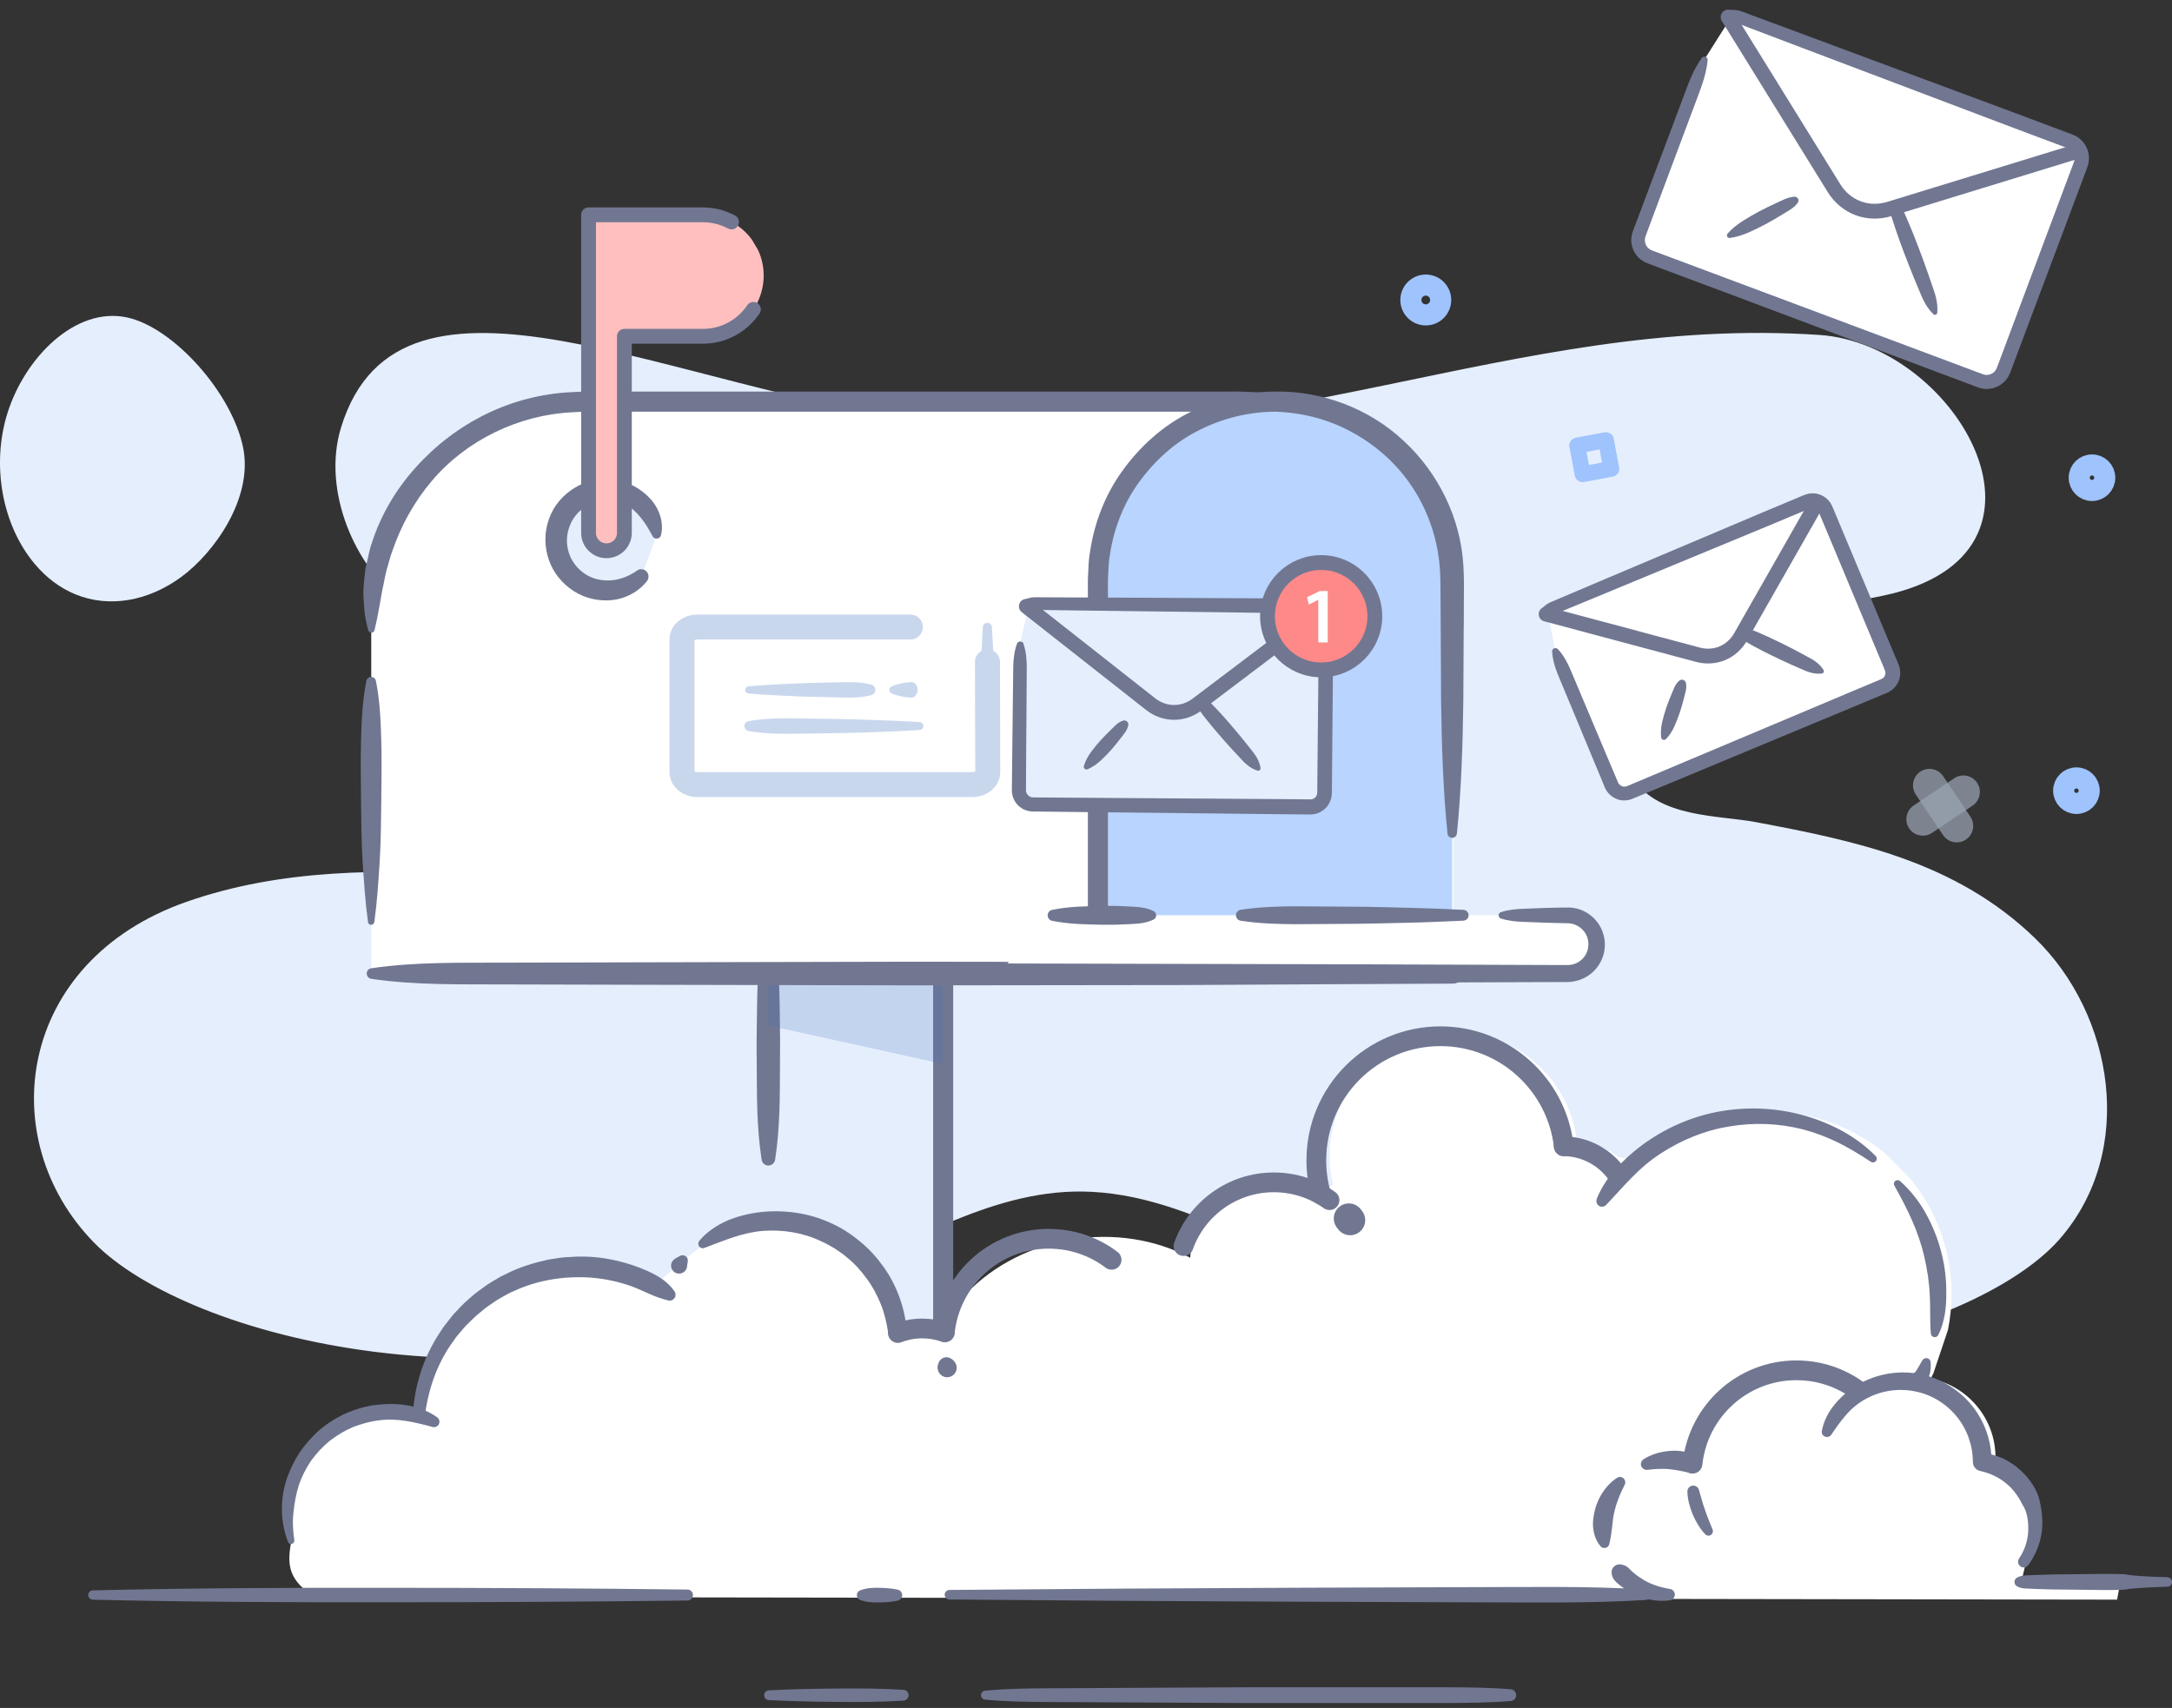 <svg width="220" height="173" viewBox="0 0 220 173" fill="none" xmlns="http://www.w3.org/2000/svg">
<rect x="0" y="0" width="220" height="173" fill="#333333" stroke="none"/>
<path d="M18.891 91.348C38.241 84.571 59.446 91.741 78.81 88.484C83.983 87.618 90.821 85.871 94.89 81.531C96.921 79.364 81.45 69.581 63.827 66.067C56.359 64.578 47.395 65.756 40.706 60.901C36.047 57.523 32.554 49.757 34.551 43.278C40.55 23.785 68.478 39.683 94.28 42.736C128.004 46.724 153.028 31.822 184.301 33.928C198.255 34.869 210.53 56.182 190.753 60.333C183.455 61.863 174.409 62.865 167.903 67.293C164.369 69.703 162.635 74.821 165.411 78.891C168.126 82.865 174.017 82.553 177.903 83.285C187.808 85.153 198.079 87.232 206.136 95.045C214.111 102.77 216.42 116.616 208.593 125.539C200.828 134.402 172.276 143.786 141.965 132.804C131.207 128.904 120.875 120.8 109.568 120.692C100.13 120.604 91.383 126.304 82.493 130.333C51.599 144.327 18.884 135.404 9.554 125.898C-0.757 115.397 1.735 97.354 18.891 91.348Z" fill="#E5EEFD"/>
<path d="M18.349 58.45C15.031 60.881 11.077 61.619 7.611 60.191C6.121 59.574 4.726 58.566 3.508 57.11C0.217 53.19 -0.886 47.117 0.745 41.876C2.506 36.236 7.617 31.05 12.837 32.147C17.516 33.129 23.481 39.737 24.625 45.336C25.668 50.434 21.707 55.993 18.349 58.45Z" fill="#E5EEFD"/>
<path d="M77.827 117.476V97.895H95.532V137.401H77.827V126.602" fill="#E5EEFD"/>
<path d="M77.144 117.476C76.893 115.844 76.771 114.212 76.71 112.58C76.65 110.949 76.67 109.317 76.65 107.685C76.622 106.054 76.643 104.422 76.67 102.79C76.683 101.159 76.737 99.527 76.812 97.895V97.848C76.839 97.306 77.286 96.88 77.828 96.88H95.532C96.094 96.88 96.548 97.333 96.548 97.895V137.401C96.548 137.963 96.094 138.417 95.532 138.417H77.828C77.266 138.417 76.812 137.963 76.812 137.401V126.602C76.812 126.04 77.266 125.587 77.828 125.587C78.389 125.587 78.843 126.04 78.843 126.602V137.401L77.828 136.386H95.532L94.517 137.401V97.895L95.532 98.911H77.828L78.843 97.895C78.918 99.527 78.972 101.159 78.985 102.79C79.012 104.422 79.026 106.054 79.006 107.685C78.985 109.317 79.006 110.949 78.945 112.58C78.884 114.212 78.762 115.844 78.511 117.476C78.451 117.855 78.098 118.112 77.719 118.051C77.421 118.004 77.191 117.767 77.144 117.476Z" fill="#717791"/>
<path opacity="0.2" d="M95.532 97.895V107.78L77.827 103.874V97.895H95.532Z" fill="#3F72BA"/>
<path d="M172.668 5.972L166.026 23.677C165.674 24.618 166.148 25.668 167.089 26.02L200.59 38.586C201.531 38.938 202.58 38.464 202.932 37.523L210.752 16.683C211.104 15.742 210.63 14.693 209.689 14.341L176.189 1.775C175.925 1.673 175.654 1.639 175.397 1.666" fill="white"/>
<path d="M172.966 6.087C172.844 7.401 172.411 8.599 171.964 9.784L170.624 13.359L167.949 20.509L166.643 24.023C166.541 24.402 166.649 24.842 166.934 25.113C167.001 25.18 167.083 25.241 167.164 25.288C167.245 25.343 167.326 25.363 167.496 25.431L168.389 25.762L175.539 28.437L189.832 33.785L196.981 36.46L200.556 37.8C200.901 37.936 201.016 37.976 201.226 37.976C201.416 37.983 201.612 37.922 201.781 37.828C201.944 37.726 202.093 37.59 202.181 37.421C202.255 37.306 202.384 36.92 202.492 36.643L207.841 22.35L209.182 18.775L209.852 16.988C209.953 16.697 210.102 16.352 210.123 16.216C210.157 16.026 210.136 15.837 210.075 15.654C210.008 15.478 209.899 15.316 209.75 15.194C209.601 15.065 209.466 15.018 209.114 14.889L207.326 14.219L203.752 12.878L189.479 7.475L182.343 4.774L178.775 3.42L176.988 2.743L176.094 2.404C175.925 2.337 175.864 2.316 175.749 2.296C175.647 2.276 175.546 2.276 175.444 2.282H175.437C175.085 2.309 174.781 2.045 174.747 1.693C174.72 1.341 174.977 1.037 175.329 1.01C175.546 0.989 175.762 1.003 175.972 1.037C176.175 1.07 176.419 1.158 176.541 1.206L177.435 1.538L179.222 2.201L182.797 3.528L189.953 6.189L204.259 11.504L207.834 12.844L209.622 13.515C209.865 13.603 210.346 13.765 210.678 14.07C211.023 14.354 211.28 14.733 211.436 15.153C211.585 15.573 211.632 16.033 211.551 16.473C211.45 16.961 211.314 17.191 211.213 17.503L210.542 19.29L209.202 22.865L203.833 37.15C203.704 37.462 203.657 37.699 203.42 38.139C203.203 38.525 202.871 38.843 202.492 39.066C202.106 39.283 201.666 39.405 201.226 39.398C200.793 39.419 200.299 39.229 200.055 39.127L196.48 37.787L189.337 35.099L175.052 29.73L167.909 27.062L167.015 26.724C166.893 26.677 166.663 26.595 166.48 26.487C166.291 26.379 166.114 26.243 165.959 26.087C165.329 25.471 165.079 24.51 165.316 23.664C165.383 23.427 165.437 23.305 165.492 23.156L165.661 22.709L165.999 21.815L166.67 20.028L169.358 12.885L170.698 9.31C171.138 8.119 171.605 6.934 172.377 5.864C172.486 5.715 172.689 5.681 172.838 5.79C172.926 5.857 172.973 5.972 172.966 6.087Z" fill="#717791"/>
<path d="M175.038 1.727L185.763 19.053C186.968 21.003 189.195 21.836 191.382 21.165L210.59 15.268" stroke="#717791" stroke-width="1.5" stroke-miterlimit="10" stroke-linecap="round" stroke-linejoin="round"/>
<path d="M192.764 21.274C193.143 22.106 193.488 22.953 193.834 23.799C194.172 24.645 194.49 25.498 194.809 26.358C195.12 27.218 195.425 28.078 195.716 28.945C196.021 29.805 196.312 30.671 196.224 31.68C196.21 31.809 196.102 31.897 195.973 31.89C195.919 31.883 195.872 31.863 195.838 31.829C195.106 31.131 194.748 30.292 194.402 29.446C194.044 28.606 193.698 27.76 193.366 26.913C193.035 26.067 192.703 25.214 192.398 24.354C192.094 23.494 191.796 22.634 191.525 21.754C191.417 21.402 191.613 21.03 191.965 20.922C192.29 20.813 192.628 20.969 192.764 21.274Z" fill="#717791"/>
<path d="M182.086 20.556C181.66 21.125 181.064 21.382 180.522 21.734C179.967 22.066 179.412 22.398 178.85 22.702C178.281 23.007 177.699 23.285 177.11 23.549C176.514 23.799 175.898 24.016 175.214 24.104C175.065 24.124 174.937 24.016 174.916 23.873C174.91 23.799 174.93 23.724 174.977 23.67C175.431 23.149 175.952 22.756 176.494 22.398C177.042 22.059 177.597 21.727 178.166 21.423C178.735 21.118 179.317 20.847 179.906 20.57C180.502 20.312 181.044 19.967 181.755 19.926C181.971 19.913 182.154 20.082 182.168 20.292C182.168 20.393 182.14 20.488 182.086 20.556Z" fill="#717791"/>
<path d="M157.524 65.898L163.225 79.52C163.529 80.245 164.362 80.583 165.08 80.278L190.855 69.486C191.579 69.182 191.918 68.349 191.613 67.631L184.897 51.592C184.592 50.867 183.76 50.529 183.042 50.834L157.267 61.626C157.063 61.707 156.894 61.836 156.759 61.991" fill="white"/>
<path d="M157.821 65.769C158.525 66.555 158.925 67.462 159.304 68.383L160.461 71.132L162.777 76.622L163.914 79.31C164.029 79.527 164.273 79.683 164.524 79.683C164.585 79.683 164.646 79.676 164.707 79.662C164.767 79.649 164.808 79.629 164.943 79.574L165.627 79.283L171.118 76.968L182.107 72.344L187.598 70.028L190.346 68.877C190.631 68.762 190.665 68.742 190.766 68.653C190.854 68.579 190.915 68.471 190.949 68.362C191.017 68.112 190.969 68.004 190.732 67.442L186.135 56.44L184.984 53.691L184.409 52.316C184.178 51.748 184.138 51.66 183.901 51.524C183.793 51.47 183.671 51.443 183.556 51.45C183.434 51.456 183.366 51.484 183.088 51.599L181.714 52.174L178.965 53.325L167.95 57.882L162.445 60.163L159.69 61.301L158.315 61.87L157.625 62.154C157.489 62.208 157.462 62.222 157.394 62.262C157.34 62.296 157.286 62.343 157.239 62.391L157.232 62.398C156.995 62.662 156.589 62.675 156.331 62.438C156.074 62.201 156.054 61.802 156.284 61.544C156.406 61.409 156.541 61.287 156.69 61.193C156.832 61.098 157.036 61.01 157.124 60.969L157.807 60.678L159.182 60.096L161.924 58.931L167.415 56.609L178.39 51.964L181.139 50.813L182.513 50.238C182.689 50.163 183.088 49.98 183.468 49.974C183.847 49.947 184.226 50.028 184.564 50.197C184.903 50.366 185.194 50.624 185.404 50.942C185.627 51.314 185.668 51.504 185.776 51.734L186.352 53.108L187.503 55.857L192.113 66.853C192.208 67.103 192.303 67.239 192.418 67.665C192.513 68.037 192.493 68.43 192.384 68.796C192.269 69.155 192.073 69.493 191.788 69.75C191.531 70.014 191.098 70.197 190.922 70.265L188.173 71.416L182.669 73.704L171.66 78.288L166.155 80.576L165.465 80.861C165.377 80.895 165.187 80.983 165.004 81.023C164.822 81.071 164.639 81.084 164.449 81.077C163.704 81.064 162.994 80.61 162.642 79.954C162.547 79.764 162.513 79.669 162.465 79.554L162.323 79.209L162.039 78.518L161.463 77.144L159.175 71.639L158.031 68.891C157.638 67.977 157.279 67.049 157.212 65.999C157.198 65.817 157.34 65.654 157.53 65.641C157.652 65.654 157.753 65.702 157.821 65.769Z" fill="#717791"/>
<path d="M156.603 62.208L171.978 66.318C173.705 66.778 175.418 66.06 176.305 64.51L184.07 50.874" stroke="#717791" stroke-width="1.5" stroke-miterlimit="10" stroke-linecap="round" stroke-linejoin="round"/>
<path d="M177.212 63.704C178.546 64.219 179.833 64.842 181.105 65.478C181.742 65.803 182.372 66.135 182.994 66.48C183.631 66.805 184.254 67.15 184.701 67.861C184.775 67.977 184.741 68.126 184.626 68.193C184.592 68.213 184.558 68.227 184.518 68.227C183.685 68.308 183.028 68.031 182.378 67.733C181.722 67.455 181.072 67.164 180.428 66.859C179.142 66.25 177.856 65.62 176.63 64.889C176.312 64.7 176.21 64.293 176.4 63.975C176.569 63.697 176.915 63.589 177.212 63.704Z" fill="#717791"/>
<path d="M170.766 69.175C170.888 69.75 170.678 70.211 170.57 70.705C170.441 71.192 170.313 71.68 170.15 72.161C169.988 72.635 169.798 73.108 169.602 73.569C169.385 74.029 169.134 74.476 168.735 74.869C168.627 74.977 168.451 74.977 168.342 74.869C168.295 74.821 168.268 74.767 168.261 74.713C168.187 74.158 168.254 73.65 168.356 73.149C168.478 72.655 168.613 72.174 168.769 71.693C168.931 71.219 169.121 70.752 169.317 70.285C169.527 69.825 169.642 69.331 170.089 68.951C170.265 68.802 170.522 68.823 170.671 68.992C170.719 69.039 170.753 69.107 170.766 69.175Z" fill="#717791"/>
<g opacity="0.7">
<path opacity="0.7" d="M195.433 79.547L198.195 83.657" stroke="#C9D7ED" stroke-width="3.338" stroke-miterlimit="10" stroke-linecap="round" stroke-linejoin="round"/>
<path opacity="0.7" d="M198.871 80.217L194.762 82.98" stroke="#C9D7ED" stroke-width="3.338" stroke-miterlimit="10" stroke-linecap="round" stroke-linejoin="round"/>
</g>
<path d="M144.416 31.896C145.25 31.896 145.926 31.221 145.926 30.387C145.926 29.553 145.25 28.877 144.416 28.877C143.582 28.877 142.906 29.553 142.906 30.387C142.906 31.221 143.582 31.896 144.416 31.896Z" stroke="#9FC3FD" stroke-width="2.136" stroke-miterlimit="10" stroke-linecap="round" stroke-linejoin="round"/>
<path d="M211.897 49.682C212.611 49.682 213.19 49.104 213.19 48.389C213.19 47.675 212.611 47.096 211.897 47.096C211.182 47.096 210.604 47.675 210.604 48.389C210.604 49.104 211.182 49.682 211.897 49.682Z" stroke="#9FC3FD" stroke-width="2.136" stroke-miterlimit="10" stroke-linecap="round" stroke-linejoin="round"/>
<path d="M210.32 81.382C211.034 81.382 211.613 80.803 211.613 80.089C211.613 79.375 211.034 78.796 210.32 78.796C209.605 78.796 209.026 79.375 209.026 80.089C209.026 80.803 209.605 81.382 210.32 81.382Z" stroke="#9FC3FD" stroke-width="2.136" stroke-miterlimit="10" stroke-linecap="round" stroke-linejoin="round"/>
<path d="M44.395 60.398L41.766 62.688L44.056 65.317L46.685 63.027L44.395 60.398Z" stroke="#9FC3FD" stroke-width="1.607" stroke-miterlimit="10" stroke-linecap="round" stroke-linejoin="round"/>
<path d="M162.784 91.565C162.757 91.998 162.73 92.425 162.71 92.858L162.784 91.565Z" fill="#93B9F4"/>
<path d="M214.721 160.326V159.825H213.366L204.822 159.866L206.081 154.639C205.31 151.044 204.321 147.557 202.121 147.665V147.618C202.121 143.677 199.304 140.4 195.58 139.649L195.695 139.371C195.743 139.283 195.783 139.195 195.831 139.107L197.307 134.713C197.544 133.542 197.666 132.323 197.666 131.078C197.666 126.663 196.108 122.608 193.522 119.425L191.098 116.961C187.889 114.26 183.745 112.628 179.216 112.628C174.213 112.628 169.67 114.625 166.345 117.868C165.519 117.604 164.687 117.367 163.84 117.151C162.716 116.243 161.295 115.695 159.744 115.675C159.033 109.405 153.712 104.53 147.253 104.53C140.306 104.53 134.68 110.163 134.68 117.11C134.68 118.119 134.802 119.101 135.032 120.042C134.835 120.103 134.646 120.17 134.456 120.231C133.217 119.662 131.836 119.337 130.38 119.337C126.995 119.337 124.003 121.071 122.269 123.704C121.816 123.82 121.355 123.928 120.902 124.029C120.888 123.962 120.875 123.894 120.854 123.826C120.753 125.018 120.658 126.21 120.556 127.401C113.292 123.535 103.549 125.099 97.862 131.044C96.758 132.195 95.77 133.515 94.388 134.314C93.007 135.113 91.051 135.228 89.967 134.057C90.793 129.263 86.481 124.72 81.701 123.833C76.921 122.946 75.255 123.677 71.105 126.203C70.475 126.589 66.961 129.547 66.575 130.042C59.48 133.088 52.276 135.079 46.372 140.008C45.005 141.152 43.698 142.377 42.229 143.386C40.394 144.646 38.322 145.56 36.569 146.941C34.219 148.796 30.211 152.784 29.588 155.715C29.026 158.356 29.175 159.798 31.348 161.403C33.197 162.763 39.439 161.619 41.721 161.436C42.926 161.342 44.375 161.518 45.58 161.403C45.323 161.849 47.381 161.335 47.11 161.768L214.436 162.032L214.707 160.604H215.445L214.721 160.326ZM195.438 140.001L195.458 139.947C195.499 140.042 195.513 140.089 195.438 140.001Z" fill="white"/>
<path d="M99.777 171.254C101.998 171.044 104.212 171.017 106.432 171.01L113.088 170.976L126.398 170.908H139.709H146.365C148.585 170.915 150.799 170.929 153.02 171.111C153.352 171.139 153.596 171.43 153.568 171.755C153.541 172.053 153.304 172.283 153.02 172.303C150.799 172.479 148.585 172.493 146.365 172.506H139.709H126.398L113.088 172.438L106.432 172.405C104.212 172.398 101.998 172.371 99.777 172.161C99.526 172.134 99.337 171.91 99.364 171.66C99.384 171.443 99.567 171.274 99.777 171.254Z" fill="#717791"/>
<path d="M77.868 171.22C80.143 171.098 82.418 171.057 84.693 171.037C86.968 171.017 89.243 171.023 91.517 171.166C91.822 171.186 92.046 171.443 92.032 171.748C92.012 172.026 91.788 172.242 91.517 172.262C89.243 172.405 86.968 172.418 84.693 172.391C82.418 172.371 80.143 172.323 77.868 172.208C77.597 172.195 77.388 171.965 77.401 171.687C77.415 171.43 77.618 171.233 77.868 171.22Z" fill="#717791"/>
<path d="M184.529 144.97C184.705 143.962 185.199 143.014 185.863 142.222C186.526 141.423 187.332 140.746 188.232 140.231C190.033 139.182 192.214 138.789 194.285 139.148C196.357 139.513 198.287 140.637 199.641 142.255C200.995 143.874 201.753 145.993 201.719 148.092L200.934 147.157C201.55 147.266 202.159 147.421 202.735 147.672C203.304 147.936 203.852 148.247 204.333 148.647C205.287 149.439 206.093 150.461 206.499 151.639C206.811 152.845 206.973 154.063 206.797 155.255C206.621 156.446 206.14 157.57 205.45 158.532C205.26 158.789 204.901 158.85 204.644 158.66C204.394 158.478 204.333 158.126 204.509 157.868C205.064 157.049 205.389 156.081 205.436 155.106C205.47 154.144 205.362 153.136 204.813 152.337C204.4 151.504 203.838 150.739 203.1 150.177C202.383 149.601 201.523 149.209 200.616 149.012L200.568 148.999C200.128 148.904 199.824 148.511 199.83 148.078C199.824 146.392 199.241 144.754 198.172 143.461C197.115 142.167 195.606 141.247 193.96 140.935C192.315 140.597 190.548 140.854 189.058 141.66C188.307 142.059 187.63 142.594 187.068 143.23C186.492 143.867 186.005 144.564 185.497 145.316L185.484 145.329C185.321 145.566 184.996 145.627 184.759 145.465C184.576 145.37 184.495 145.16 184.529 144.97Z" fill="#717791"/>
<path d="M204.285 159.811C204.603 159.622 204.922 159.588 205.24 159.574L206.194 159.534C206.831 159.5 207.467 159.5 208.097 159.48L211.909 159.439C212.545 159.432 213.182 159.419 213.811 159.425C214.448 159.452 215.084 159.398 215.714 159.547C216.987 159.676 218.253 159.73 219.526 159.757C219.796 159.764 220.006 159.987 220 160.251C219.993 160.509 219.783 160.719 219.526 160.725C218.253 160.759 216.987 160.813 215.714 160.935C215.077 161.084 214.441 161.03 213.811 161.057C213.175 161.064 212.538 161.057 211.909 161.044L208.097 161.003C207.461 160.983 206.824 160.983 206.194 160.949L205.24 160.908C204.922 160.895 204.603 160.861 204.285 160.671C204.048 160.529 203.974 160.218 204.116 159.981C204.163 159.906 204.224 159.852 204.285 159.811Z" fill="#717791"/>
<path d="M171.435 148.261C171.997 142.946 176.492 138.802 181.956 138.802C184.299 138.802 186.458 139.561 188.212 140.847" stroke="#717791" stroke-width="2" stroke-miterlimit="10" stroke-linecap="round" stroke-linejoin="round"/>
<path d="M172.729 155.417C172.18 154.842 171.781 154.144 171.456 153.413C171.158 152.675 170.935 151.897 170.914 151.091C170.907 150.759 171.165 150.488 171.496 150.482C171.767 150.475 172.004 150.651 172.079 150.901V150.908C172.289 151.592 172.451 152.269 172.695 152.933C172.911 153.603 173.196 154.246 173.467 154.93V154.937C173.561 155.167 173.446 155.431 173.216 155.519C173.047 155.593 172.851 155.546 172.729 155.417Z" fill="#717791"/>
<path d="M166.472 147.814C166.851 147.57 167.264 147.381 167.698 147.245C168.131 147.096 168.585 147.022 169.038 146.974C169.499 146.927 169.959 146.941 170.419 147.008C170.873 147.083 171.327 147.198 171.746 147.401C172.22 147.624 172.424 148.193 172.2 148.667C172.011 149.073 171.564 149.283 171.144 149.188L171.11 149.182C170.765 149.107 170.433 149.019 170.094 148.965C169.756 148.897 169.411 148.857 169.059 148.816C168.707 148.775 168.354 148.789 167.989 148.789C167.63 148.803 167.258 148.836 166.885 148.884H166.865C166.547 148.924 166.249 148.694 166.208 148.376C166.181 148.153 166.289 147.936 166.472 147.814Z" fill="#717791"/>
<path d="M162.126 156.636C161.672 156.115 161.456 155.465 161.375 154.808C161.293 154.144 161.415 153.481 161.571 152.838C161.76 152.201 162.031 151.585 162.41 151.05C162.783 150.515 163.25 150.042 163.792 149.689C164.042 149.527 164.381 149.601 164.536 149.852C164.645 150.014 164.645 150.218 164.57 150.38L164.557 150.407C164.313 150.908 164.083 151.375 163.907 151.863C163.724 152.337 163.582 152.824 163.48 153.305C163.365 153.792 163.345 154.28 163.277 154.781C163.209 155.282 163.155 155.79 163.006 156.392L162.999 156.419C162.932 156.69 162.661 156.853 162.39 156.785C162.282 156.765 162.194 156.71 162.126 156.636Z" fill="#717791"/>
<path d="M164.252 158.484C164.882 158.579 165.058 158.985 165.417 159.27C165.755 159.568 166.127 159.818 166.513 160.055C167.299 160.509 168.186 160.793 169.14 160.949H169.154C169.472 161.003 169.689 161.301 169.635 161.619C169.594 161.876 169.384 162.066 169.14 162.1C168.016 162.255 166.832 162.059 165.755 161.599C165.213 161.375 164.706 161.064 164.238 160.705C163.798 160.333 163.243 159.994 163.236 159.263C163.23 158.823 163.588 158.464 164.029 158.457C164.069 158.457 164.11 158.457 164.144 158.464L164.252 158.484Z" fill="#717791"/>
<path d="M166.662 162.066C160.785 162.431 154.915 162.303 149.038 162.303L131.414 162.242L113.791 162.154L96.167 162.018C95.896 162.018 95.686 161.795 95.686 161.531C95.686 161.267 95.903 161.05 96.167 161.05L113.791 160.915L131.414 160.827L149.038 160.766C154.915 160.766 160.785 160.637 166.662 161.003C166.96 161.023 167.183 161.28 167.169 161.572C167.149 161.836 166.932 162.052 166.662 162.066Z" fill="#717791"/>
<path d="M95.7 134.937C96.262 129.622 100.758 125.478 106.222 125.478C108.618 125.478 110.825 126.27 112.593 127.611" stroke="#717791" stroke-width="2" stroke-miterlimit="10" stroke-linecap="round" stroke-linejoin="round"/>
<path d="M94.962 138.559C94.955 138.437 94.982 138.308 95.023 138.18C95.057 138.051 95.111 137.922 95.219 137.787C95.477 137.469 95.917 137.387 96.262 137.584L96.323 137.618C96.472 137.699 96.56 137.787 96.641 137.882C96.722 137.97 96.783 138.058 96.824 138.159L96.837 138.186C97.034 138.681 96.79 139.243 96.289 139.439C95.795 139.635 95.233 139.392 95.036 138.891C94.989 138.775 94.969 138.66 94.962 138.559Z" fill="#717791"/>
<path d="M90.947 135.025C91.712 134.727 92.538 134.564 93.405 134.564C94.211 134.564 94.983 134.706 95.7 134.957" stroke="#717791" stroke-width="2" stroke-miterlimit="10" stroke-linecap="round" stroke-linejoin="round"/>
<path d="M136.621 123.42C136.669 123.481 136.716 123.535 136.757 123.597" stroke="#717791" stroke-width="3.047" stroke-miterlimit="10" stroke-linecap="round" stroke-linejoin="round"/>
<path d="M119.878 126.216C121.218 122.459 124.807 119.764 129.025 119.764C131.13 119.764 133.074 120.434 134.665 121.565" stroke="#717791" stroke-width="2" stroke-miterlimit="10" stroke-linecap="round" stroke-linejoin="round"/>
<path d="M133.818 121.023C133.499 119.913 133.33 118.748 133.33 117.536C133.33 110.59 138.956 104.964 145.903 104.964C152.362 104.964 157.684 109.838 158.394 116.108" stroke="#717791" stroke-width="2" stroke-miterlimit="10" stroke-linecap="round" stroke-linejoin="round"/>
<path d="M158.389 116.108C160.643 116.135 162.634 117.279 163.825 119.012" stroke="#717791" stroke-width="2" stroke-miterlimit="10" stroke-linecap="round" stroke-linejoin="round"/>
<path d="M161.733 121.436C162.241 120.15 163.06 119.012 164.015 118.017C164.976 117.035 166.039 116.135 167.197 115.383C169.499 113.867 172.139 112.851 174.861 112.472C177.583 112.086 180.379 112.289 182.999 113.068C185.606 113.846 188.097 115.167 189.986 117.103C190.135 117.252 190.128 117.496 189.98 117.638C189.851 117.767 189.648 117.78 189.506 117.685H189.499C188.422 116.968 187.326 116.304 186.188 115.735C185.044 115.18 183.852 114.72 182.627 114.402C180.176 113.772 177.59 113.677 175.118 114.111C172.634 114.503 170.271 115.498 168.172 116.866C167.122 117.55 166.161 118.369 165.288 119.27C164.407 120.163 163.588 121.104 162.688 122.046L162.681 122.052C162.464 122.283 162.099 122.289 161.868 122.073C161.699 121.903 161.652 121.653 161.733 121.436Z" fill="#717791"/>
<path d="M195.552 137.976C195.586 138.362 195.566 138.748 195.471 139.148C195.417 139.344 195.335 139.54 195.241 139.75L195.166 139.913L195.119 139.994L195.099 140.035L195.126 140.014C195.187 139.96 195.207 140.014 195.2 140.245C194.963 140.712 194.394 140.901 193.927 140.664C193.46 140.427 193.27 139.859 193.507 139.392C193.575 139.459 193.643 139.351 193.799 139.148L193.866 139.073L193.887 139.06L193.92 139.039L193.988 138.985C194.069 138.897 194.137 138.775 194.212 138.654C194.367 138.403 194.53 138.119 194.692 137.828L194.706 137.807C194.828 137.584 195.112 137.503 195.336 137.631C195.457 137.692 195.539 137.828 195.552 137.976Z" fill="#717791"/>
<path d="M192.451 119.628C193.5 120.563 194.381 121.68 195.071 122.919C195.755 124.158 196.29 125.485 196.635 126.866C197.001 128.24 197.157 129.669 197.136 131.084C197.143 132.492 196.967 133.934 196.331 135.221C196.236 135.417 195.999 135.498 195.796 135.404C195.667 135.343 195.586 135.214 195.572 135.079V135.072C195.464 133.704 195.538 132.425 195.464 131.125C195.437 130.475 195.349 129.838 195.274 129.195C195.166 128.559 195.058 127.922 194.909 127.293C194.618 126.033 194.198 124.808 193.67 123.623C193.155 122.425 192.532 121.274 191.882 120.096L191.876 120.089C191.781 119.913 191.842 119.689 192.018 119.588C192.173 119.507 192.343 119.534 192.451 119.628Z" fill="#717791"/>
<path d="M70.846 125.668C71.604 124.774 72.599 124.104 73.676 123.637C74.759 123.176 75.923 122.905 77.095 122.77C79.437 122.533 81.868 122.851 84.034 123.833C85.124 124.3 86.14 124.95 87.054 125.708C87.982 126.446 88.787 127.34 89.478 128.301C90.866 130.231 91.678 132.553 91.861 134.909C91.902 135.431 91.516 135.884 90.995 135.932C90.5 135.972 90.06 135.62 89.986 135.14L89.979 135.092C89.823 134.09 89.613 133.095 89.241 132.161C88.862 131.226 88.395 130.326 87.792 129.52C87.203 128.708 86.526 127.949 85.734 127.327C85.361 126.988 84.921 126.731 84.515 126.44C84.075 126.196 83.648 125.932 83.181 125.735C81.367 124.855 79.302 124.537 77.284 124.679C75.233 124.842 73.391 125.634 71.367 126.399L71.353 126.406C71.116 126.494 70.852 126.379 70.757 126.142C70.703 125.966 70.744 125.79 70.846 125.668Z" fill="#717791"/>
<path d="M68.429 127.462C68.591 127.381 68.733 127.293 68.882 127.211C69.14 127.069 69.465 127.164 69.607 127.428C69.668 127.536 69.681 127.658 69.668 127.767L69.661 127.8C69.634 127.963 69.607 128.112 69.593 128.274C69.553 128.721 69.153 129.046 68.706 129.006C68.26 128.965 67.934 128.566 67.975 128.119C68.002 127.834 68.178 127.597 68.415 127.475L68.429 127.462Z" fill="#717791"/>
<path d="M87.124 161.091C87.76 160.847 88.39 160.82 89.026 160.834C89.663 160.841 90.292 160.888 90.929 161.017C91.233 161.084 91.43 161.382 91.369 161.694C91.321 161.917 91.145 162.086 90.929 162.134C90.292 162.269 89.663 162.31 89.026 162.317C88.39 162.323 87.76 162.303 87.124 162.059C86.86 161.958 86.724 161.66 86.826 161.389C86.887 161.24 86.995 161.138 87.124 161.091Z" fill="#717791"/>
<path d="M9.411 161.091C14.428 160.976 19.452 160.902 24.469 160.868C29.486 160.834 34.51 160.82 39.527 160.834C49.567 160.834 59.601 160.888 69.642 161.01C69.946 161.017 70.197 161.267 70.19 161.572C70.183 161.876 69.94 162.12 69.642 162.12C59.601 162.242 49.567 162.303 39.527 162.296C34.51 162.31 29.486 162.296 24.469 162.262C19.452 162.229 14.428 162.154 9.411 162.039C9.147 162.032 8.938 161.809 8.938 161.545C8.944 161.301 9.154 161.091 9.411 161.091Z" fill="#717791"/>
<path d="M42.425 143.434C43.021 134.991 50.062 128.322 58.66 128.322C62.141 128.322 65.363 129.412 68.004 131.274" fill="white"/>
<path d="M41.815 143.393C41.95 140.428 42.885 137.469 44.557 134.971C44.753 134.652 44.963 134.341 45.207 134.05C45.437 133.752 45.667 133.454 45.904 133.163C46.426 132.614 46.92 132.046 47.502 131.565C48.051 131.044 48.68 130.617 49.29 130.17C49.601 129.954 49.933 129.778 50.258 129.581L50.745 129.29L51.26 129.046C52.607 128.342 54.076 127.909 55.559 127.584C56.311 127.462 57.062 127.333 57.821 127.32C58.579 127.259 59.344 127.273 60.102 127.327C61.619 127.449 63.122 127.801 64.55 128.322C65.959 128.864 67.414 129.486 68.322 130.807C68.511 131.078 68.437 131.457 68.166 131.639C68.024 131.734 67.854 131.768 67.699 131.727L67.678 131.721C66.236 131.403 65.133 130.692 63.853 130.252C62.587 129.805 61.267 129.534 59.933 129.419C57.265 129.222 54.53 129.629 52.086 130.759L51.626 130.962L51.185 131.206C50.894 131.375 50.59 131.524 50.305 131.707C49.75 132.093 49.175 132.452 48.673 132.906C48.132 133.319 47.678 133.82 47.184 134.287C46.954 134.537 46.744 134.801 46.52 135.059C46.29 135.309 46.094 135.587 45.904 135.864C44.293 138.065 43.365 140.725 43.034 143.454V143.468C42.993 143.799 42.688 144.036 42.357 143.996C42.032 143.982 41.801 143.704 41.815 143.393Z" fill="#717791"/>
<path d="M29.494 156.115C29.257 155.248 29.128 154.334 29.128 153.386C29.128 147.658 33.773 143.014 39.5 143.014C41.132 143.014 42.669 143.386 44.043 144.057" fill="white"/>
<path d="M29.181 156.203C28.437 154.287 28.342 152.08 28.965 150.055C29.283 149.046 29.737 148.085 30.299 147.191C30.895 146.318 31.599 145.512 32.398 144.815C33.217 144.138 34.124 143.569 35.099 143.129C36.081 142.723 37.11 142.411 38.173 142.296C40.265 142.052 42.54 142.317 44.28 143.562C44.53 143.738 44.584 144.09 44.408 144.334C44.273 144.524 44.029 144.605 43.813 144.544L43.799 144.537C41.984 144.05 40.197 143.616 38.362 143.874C37.455 143.982 36.575 144.239 35.722 144.564C34.882 144.923 34.097 145.411 33.373 145.966C32.662 146.548 32.039 147.232 31.497 147.977C30.983 148.742 30.563 149.568 30.265 150.441C29.994 151.328 29.818 152.235 29.73 153.17C29.615 154.104 29.669 155.052 29.811 156.006V156.013C29.838 156.189 29.716 156.359 29.534 156.386C29.378 156.426 29.236 156.338 29.181 156.203Z" fill="#717791"/>
<path d="M147.204 63.278V62.133C147.204 50.285 137.597 40.678 125.749 40.678H59.059C47.211 40.678 37.603 50.285 37.603 62.133V98.606H147.204V92.905" fill="white"/>
<path d="M37.603 98.078C42.167 97.408 46.737 97.536 51.3 97.509L64.997 97.475L92.397 97.414L119.797 97.448L147.197 97.597L146.182 98.613V94.11C146.182 93.549 146.635 93.095 147.197 93.095C147.759 93.095 148.213 93.549 148.213 94.11V98.613C148.213 99.175 147.759 99.628 147.204 99.628H147.197L119.797 99.777L92.397 99.811L64.997 99.75L51.3 99.716C46.737 99.689 42.167 99.818 37.603 99.148C37.312 99.107 37.109 98.829 37.15 98.538C37.184 98.288 37.373 98.112 37.603 98.078Z" fill="#717791"/>
<path d="M38.071 68.945C38.483 70.983 38.565 73.02 38.619 75.058C38.68 77.096 38.632 79.134 38.619 81.172C38.592 83.21 38.585 85.248 38.456 87.286C38.328 89.324 38.199 91.362 37.915 93.4C37.888 93.576 37.725 93.698 37.549 93.677C37.4 93.657 37.292 93.542 37.272 93.4C36.994 91.362 36.865 89.324 36.73 87.286C36.601 85.248 36.594 83.21 36.567 81.172C36.554 79.134 36.513 77.096 36.567 75.058C36.622 73.02 36.703 70.983 37.116 68.945C37.17 68.687 37.42 68.518 37.678 68.572C37.888 68.613 38.03 68.762 38.071 68.945Z" fill="#717791"/>
<path d="M146.189 63.278V62.208L146.142 61.186L146.094 60.17C146.067 59.831 146 59.5 145.952 59.161L145.797 58.152C145.742 57.821 145.634 57.496 145.553 57.164L145.302 56.175C145.208 55.85 145.072 55.539 144.964 55.214C144.043 52.661 142.608 50.292 140.766 48.301C137.096 44.286 131.775 41.842 126.331 41.727C125.668 41.673 124.923 41.707 124.219 41.7H122.079H117.801H109.243H92.127H75.011H66.46H62.181H60.041L58.978 41.707L57.963 41.761C52.54 42.025 47.245 44.571 43.731 48.721C41.978 50.793 40.644 53.19 39.764 55.742C39.52 56.372 39.378 57.035 39.175 57.685C38.992 58.335 38.904 59.012 38.742 59.676C38.491 61.01 38.288 62.384 37.936 63.833C37.895 64.009 37.712 64.117 37.536 64.077C37.414 64.049 37.327 63.948 37.293 63.833C37.11 63.115 36.954 62.425 36.9 61.68C36.852 60.942 36.764 60.19 36.825 59.446C36.852 59.073 36.9 58.701 36.934 58.328C36.974 57.956 37.008 57.584 37.103 57.218L37.353 56.121C37.435 55.756 37.516 55.39 37.651 55.038C38.559 52.174 40.129 49.534 42.133 47.32C44.131 45.092 46.548 43.257 49.229 41.944C51.91 40.63 54.862 39.872 57.841 39.723L58.958 39.669L60.035 39.662H62.174H66.453H75.011H92.127H109.243H117.801H122.079H124.219C124.937 39.669 125.627 39.642 126.386 39.696C129.371 39.77 132.337 40.454 135.052 41.7C137.767 42.939 140.231 44.727 142.256 46.927C144.28 49.121 145.864 51.72 146.873 54.53C146.995 54.882 147.144 55.228 147.245 55.586L147.523 56.67C147.611 57.035 147.719 57.387 147.787 57.76L147.956 58.87C148.004 59.242 148.078 59.608 148.112 59.98L148.166 61.098L148.22 62.215V63.285C148.22 63.846 147.767 64.3 147.205 64.3C146.643 64.293 146.189 63.84 146.189 63.278Z" fill="#717791"/>
<path d="M147.09 84.435V58.653C147.09 48.728 139.046 40.684 129.121 40.684H129.168C119.243 40.684 111.199 48.728 111.199 58.653V98.613H147.09V94.104" fill="#B8D4FF"/>
<path d="M146.616 84.436C146.162 79.933 146.027 75.438 145.966 70.935L145.932 64.185L145.912 60.806C145.905 59.683 145.918 58.532 145.837 57.516C145.533 53.332 143.657 49.276 140.577 46.399C139.046 44.964 137.252 43.799 135.309 42.993C133.359 42.188 131.254 41.761 129.128 41.7V39.669H129.175V41.7C126.494 41.714 123.826 42.364 121.436 43.582C119.033 44.774 116.988 46.629 115.411 48.789C113.82 50.949 112.824 53.521 112.425 56.162C112.296 56.819 112.283 57.496 112.249 58.159C112.195 58.809 112.235 59.561 112.222 60.258V64.517V98.606L111.206 97.591H147.096L146.081 98.606V94.097C146.081 93.535 146.535 93.081 147.096 93.081C147.658 93.081 148.112 93.535 148.112 94.097V98.606C148.112 99.168 147.658 99.622 147.096 99.622H111.206C110.644 99.622 110.191 99.168 110.191 98.606V64.517V60.258C110.204 59.534 110.163 58.863 110.218 58.098C110.251 57.347 110.272 56.595 110.414 55.857C110.854 52.892 111.978 50.014 113.759 47.59C115.526 45.173 117.814 43.102 120.509 41.768C123.183 40.407 126.176 39.676 129.175 39.662C129.737 39.662 130.191 40.109 130.197 40.671C130.197 41.233 129.75 41.687 129.189 41.693H129.182H129.175H129.128C128.566 41.693 128.112 41.24 128.112 40.678C128.112 40.123 128.552 39.676 129.107 39.662H129.128C133.88 39.567 138.694 41.382 142.188 44.666C145.709 47.916 147.97 52.547 148.227 57.347C148.308 58.579 148.275 59.676 148.275 60.8L148.254 64.178L148.22 70.928C148.159 75.431 148.024 79.926 147.57 84.429C147.543 84.693 147.306 84.889 147.042 84.862C146.812 84.842 146.636 84.659 146.616 84.436Z" fill="#717791"/>
<path d="M65.011 58.328C64.09 59.242 62.824 59.804 61.422 59.804C58.606 59.804 56.317 57.523 56.317 54.7C56.317 51.876 58.599 49.594 61.422 49.594C64.09 49.594 66.277 51.639 66.507 54.246" fill="#E5EEFD"/>
<path d="M65.533 58.856C64.72 59.913 63.427 60.617 62.066 60.779C60.705 60.935 59.277 60.624 58.112 59.872C56.948 59.127 56.02 57.997 55.58 56.67C55.126 55.349 55.126 53.887 55.607 52.567C56.521 49.899 59.473 48.112 62.242 48.599C63.617 48.789 64.91 49.479 65.837 50.488C66.772 51.483 67.273 52.925 66.948 54.212C66.887 54.456 66.636 54.605 66.392 54.544C66.264 54.51 66.162 54.429 66.101 54.32L66.088 54.293C65.56 53.291 65.059 52.533 64.395 51.869C63.745 51.213 62.872 50.793 61.965 50.705C60.143 50.481 58.275 51.612 57.686 53.339C57.361 54.171 57.34 55.133 57.618 55.993C57.889 56.859 58.485 57.617 59.243 58.125C60.001 58.647 60.942 58.843 61.863 58.789C62.784 58.721 63.684 58.383 64.504 57.814L64.524 57.787C64.862 57.557 65.323 57.638 65.56 57.976C65.743 58.254 65.722 58.606 65.533 58.856Z" fill="#717791"/>
<path d="M76.155 24.266C75.037 22.743 73.23 21.761 71.199 21.761H64.374H61.53H59.614V53.975C59.614 54.977 60.427 55.79 61.429 55.79C62.431 55.79 63.243 54.977 63.243 53.975V34.063H71.199C74.597 34.063 77.353 31.308 77.353 27.909C77.353 26.995 77.15 26.121 76.791 25.343" fill="#FFBFBF"/>
<path d="M74.096 22.486C73.23 22.025 72.248 21.761 71.199 21.761H64.374H61.53H59.614V53.975C59.614 54.977 60.427 55.79 61.429 55.79C62.431 55.79 63.243 54.977 63.243 53.975V34.063H71.199C73.331 34.063 75.207 32.98 76.31 31.335" stroke="#717791" stroke-width="1.5" stroke-miterlimit="10" stroke-linecap="round" stroke-linejoin="round"/>
<path d="M101.104 98.606H158.782C160.414 98.606 161.734 97.286 161.734 95.654C161.734 94.023 160.414 92.702 158.782 92.702H106.575" fill="white"/>
<path d="M116.832 93.149C115.979 93.562 115.119 93.569 114.266 93.616C113.413 93.664 112.553 93.684 111.7 93.671C110.847 93.657 109.987 93.63 109.134 93.589C108.281 93.535 107.421 93.447 106.568 93.271C106.264 93.21 106.067 92.912 106.128 92.601C106.176 92.371 106.352 92.201 106.568 92.161C107.421 91.985 108.281 91.897 109.134 91.843C109.987 91.795 110.847 91.775 111.7 91.761C112.553 91.748 113.413 91.761 114.266 91.815C115.119 91.863 115.979 91.863 116.832 92.283C117.076 92.404 117.178 92.696 117.056 92.939C117.008 93.027 116.927 93.102 116.832 93.149Z" fill="#717791"/>
<path d="M148.227 93.257C146.345 93.345 144.469 93.427 142.587 93.467C140.705 93.501 138.829 93.569 136.947 93.576L131.307 93.616C129.425 93.609 127.55 93.549 125.667 93.264C125.363 93.217 125.153 92.932 125.194 92.628C125.234 92.377 125.43 92.194 125.667 92.154C127.55 91.87 129.425 91.808 131.307 91.802L136.947 91.842C138.829 91.842 140.705 91.91 142.587 91.951C144.469 91.991 146.345 92.066 148.227 92.161C148.531 92.174 148.768 92.431 148.755 92.736C148.741 93.02 148.504 93.244 148.227 93.257Z" fill="#717791"/>
<path d="M101.104 97.591L137.956 97.679L156.385 97.746L158.687 97.753C159.29 97.767 159.798 97.57 160.211 97.198C161.05 96.46 161.125 95.045 160.346 94.226C159.974 93.813 159.439 93.549 158.884 93.522L156.622 93.467L154.32 93.379C153.555 93.352 152.784 93.285 152.018 93.034C151.842 92.973 151.748 92.784 151.809 92.608C151.842 92.506 151.924 92.425 152.018 92.398C152.784 92.14 153.555 92.079 154.32 92.052L156.622 91.964C157.408 91.951 158.119 91.917 158.965 91.924C159.94 91.958 160.901 92.404 161.558 93.129C162.228 93.847 162.594 94.842 162.553 95.823C162.526 96.805 162.079 97.773 161.355 98.444C160.651 99.121 159.615 99.493 158.681 99.473L156.379 99.48L137.949 99.547L101.098 99.635C100.536 99.635 100.082 99.182 100.082 98.62C100.089 98.051 100.542 97.591 101.104 97.591Z" fill="#717791"/>
<path d="M103.345 65.187L103.21 80.041C103.203 80.827 103.84 81.477 104.625 81.484L132.729 81.734C133.515 81.741 134.165 81.104 134.171 80.319L134.327 62.831C134.334 62.045 133.698 61.395 132.912 61.389L104.808 61.138C104.584 61.138 104.381 61.186 104.192 61.274" fill="#E5EEFD"/>
<path d="M103.664 65.187C103.996 66.189 104.016 67.191 103.996 68.186L103.976 71.186L103.935 77.178L103.921 80.109C103.942 80.36 104.104 80.597 104.341 80.705C104.395 80.732 104.456 80.752 104.517 80.759C104.578 80.773 104.626 80.773 104.775 80.773L105.526 80.779L111.518 80.82L123.509 80.901L129.5 80.942L132.5 80.969C132.811 80.976 132.845 80.976 132.974 80.928C133.082 80.894 133.184 80.82 133.265 80.732C133.434 80.529 133.427 80.4 133.427 79.791L133.542 67.8L133.569 64.801L133.583 63.305C133.597 62.696 133.597 62.587 133.427 62.37C133.346 62.276 133.244 62.208 133.136 62.167C133.021 62.12 132.947 62.127 132.642 62.12L131.146 62.106L128.146 62.079L116.156 61.924L110.164 61.849L107.165 61.809L105.668 61.788L104.917 61.782C104.768 61.782 104.734 61.782 104.659 61.788C104.592 61.802 104.524 61.822 104.463 61.849H104.456C104.131 61.998 103.759 61.849 103.61 61.531C103.468 61.213 103.603 60.834 103.921 60.691C104.084 60.617 104.26 60.556 104.436 60.529C104.605 60.495 104.829 60.495 104.924 60.495L105.675 60.502L107.171 60.509L110.171 60.522L116.163 60.549L128.153 60.61L131.152 60.637L132.649 60.651C132.838 60.651 133.278 60.637 133.63 60.786C133.989 60.915 134.307 61.138 134.551 61.429C134.795 61.721 134.964 62.073 135.025 62.452C135.086 62.885 135.045 63.075 135.052 63.332L135.039 64.828L135.012 67.828L134.91 79.818C134.896 80.089 134.93 80.251 134.869 80.691C134.808 81.071 134.632 81.423 134.395 81.721C134.145 82.012 133.827 82.242 133.468 82.371C133.123 82.513 132.655 82.506 132.466 82.499L129.467 82.472L123.475 82.404L111.484 82.276L105.492 82.208L104.741 82.201C104.639 82.201 104.436 82.201 104.253 82.167C104.07 82.133 103.888 82.079 103.718 81.998C103.035 81.687 102.554 80.989 102.5 80.245C102.486 80.035 102.493 79.933 102.493 79.805L102.5 79.432L102.506 78.681L102.52 77.184L102.588 71.192L102.622 68.193C102.622 67.191 102.655 66.196 103.007 65.201C103.068 65.025 103.265 64.936 103.441 64.997C103.563 65.018 103.637 65.099 103.664 65.187Z" fill="#717791"/>
<path d="M103.956 61.416L116.536 71.314C117.951 72.425 119.819 72.445 121.255 71.362L133.848 61.836" stroke="#717791" stroke-width="1.5" stroke-miterlimit="10" stroke-linecap="round" stroke-linejoin="round"/>
<path d="M122.405 70.976C123.434 71.985 124.376 73.068 125.296 74.165C125.757 74.713 126.21 75.275 126.65 75.837C127.104 76.392 127.544 76.961 127.68 77.787C127.7 77.915 127.612 78.044 127.483 78.064C127.443 78.071 127.409 78.064 127.368 78.058C126.569 77.8 126.068 77.286 125.588 76.751C125.093 76.23 124.606 75.702 124.132 75.167C123.184 74.09 122.25 73.007 121.403 71.842C121.187 71.544 121.254 71.132 121.552 70.915C121.816 70.719 122.182 70.752 122.405 70.976Z" fill="#717791"/>
<path d="M114.281 73.467C114.165 74.043 113.793 74.388 113.495 74.801C113.184 75.201 112.866 75.6 112.534 75.979C112.195 76.358 111.836 76.717 111.464 77.062C111.085 77.401 110.672 77.712 110.151 77.922C110.008 77.977 109.846 77.909 109.792 77.767C109.765 77.706 109.765 77.645 109.785 77.591C109.941 77.049 110.205 76.602 110.496 76.189C110.801 75.783 111.119 75.39 111.457 75.011C111.796 74.632 112.161 74.28 112.52 73.921C112.899 73.576 113.197 73.169 113.759 72.993C113.976 72.926 114.206 73.048 114.274 73.264C114.294 73.325 114.294 73.4 114.281 73.467Z" fill="#717791"/>
<path d="M133.82 67.855C136.822 67.855 139.256 65.421 139.256 62.418C139.256 59.415 136.822 56.981 133.82 56.981C130.817 56.981 128.383 59.415 128.383 62.418C128.383 65.421 130.817 67.855 133.82 67.855Z" fill="#FD8989" stroke="#717791" stroke-width="1.5" stroke-miterlimit="10" stroke-linecap="round" stroke-linejoin="round"/>
<path d="M133.529 60.759H133.516L132.561 61.24L132.392 60.495L133.658 59.872H134.484V65.072H133.529V60.759Z" fill="white"/>
<path d="M100.02 67.049L100.047 78.213C100.047 78.911 99.357 79.473 98.51 79.473H70.616C69.77 79.473 69.079 78.911 69.079 78.213V64.774C69.079 64.077 69.77 63.515 70.616 63.515H92.207" stroke="#C9D7ED" stroke-width="2.533" stroke-miterlimit="10" stroke-linecap="round" stroke-linejoin="round"/>
<path d="M100.467 63.508C100.684 66.839 100.799 70.163 100.826 73.494L100.833 75.993V77.239V77.861V78.173C100.833 78.308 100.813 78.525 100.765 78.694C100.562 79.405 100.007 79.865 99.452 80.082C99.168 80.191 98.87 80.251 98.579 80.258H97.935H95.437H75.464L70.406 80.251C69.817 80.204 69.222 79.96 68.775 79.459C68.551 79.209 68.382 78.884 68.321 78.525C68.301 78.437 68.301 78.342 68.294 78.254V78.078V77.767V75.268V65.282V64.97C68.294 64.862 68.287 64.788 68.308 64.571C68.348 64.205 68.504 63.867 68.707 63.603C69.134 63.075 69.729 62.811 70.312 62.743C70.643 62.709 70.806 62.729 71.023 62.723H71.645H72.891L77.888 62.716C79.553 62.723 81.219 62.723 82.885 62.756C84.55 62.79 86.216 62.763 87.881 63.061C88.132 63.108 88.294 63.346 88.254 63.589C88.22 63.786 88.064 63.928 87.881 63.962C86.216 64.26 84.55 64.232 82.885 64.266C81.219 64.3 79.553 64.3 77.888 64.307L72.891 64.3H71.645H71.023C70.826 64.3 70.569 64.293 70.488 64.307C70.251 64.334 70.034 64.449 69.939 64.578C69.892 64.639 69.872 64.693 69.865 64.747V65.282V75.268V77.767V78.078V78.22C69.865 78.234 69.865 78.247 69.872 78.261C69.878 78.308 69.905 78.369 69.96 78.43C70.068 78.559 70.285 78.667 70.528 78.687L75.457 78.694H95.43H97.928H98.531C98.653 78.694 98.768 78.667 98.876 78.626C99.086 78.545 99.222 78.389 99.242 78.288L99.235 73.508C99.249 70.177 99.35 66.853 99.547 63.522C99.56 63.264 99.777 63.075 100.034 63.088C100.271 63.095 100.454 63.285 100.467 63.508Z" fill="#C9D7ED"/>
<path d="M75.816 73.047C77.258 72.79 78.707 72.75 80.149 72.763L84.482 72.824C85.924 72.831 87.373 72.905 88.815 72.939C90.257 72.98 91.706 73.054 93.148 73.142C93.372 73.156 93.541 73.345 93.528 73.569C93.514 73.779 93.352 73.941 93.148 73.948C91.706 74.036 90.257 74.104 88.815 74.151C87.373 74.185 85.924 74.259 84.482 74.266L80.149 74.327C78.707 74.341 77.258 74.3 75.816 74.043C75.538 73.995 75.356 73.731 75.403 73.454C75.444 73.244 75.613 73.081 75.816 73.047Z" fill="#C9D7ED"/>
<path d="M75.816 69.513C76.852 69.425 77.888 69.358 78.924 69.31C79.96 69.27 80.996 69.202 82.031 69.182L85.139 69.107C86.175 69.073 87.211 69.087 88.247 69.344C88.545 69.419 88.721 69.717 88.646 70.014C88.592 70.218 88.436 70.367 88.247 70.414C87.211 70.678 86.175 70.685 85.139 70.651L82.031 70.576C80.996 70.556 79.96 70.488 78.924 70.448C77.888 70.4 76.852 70.326 75.816 70.245C75.613 70.231 75.464 70.048 75.484 69.852C75.498 69.669 75.647 69.527 75.816 69.513Z" fill="#C9D7ED"/>
<path d="M90.325 69.513C90.731 69.344 91.144 69.243 91.55 69.175C91.753 69.141 91.957 69.121 92.16 69.1C92.363 69.073 92.566 69.08 92.769 69.344C93.019 69.662 93.006 70.103 92.769 70.414C92.566 70.678 92.363 70.685 92.16 70.658C91.957 70.637 91.753 70.617 91.55 70.583C91.144 70.516 90.731 70.414 90.325 70.245C90.122 70.163 90.027 69.933 90.108 69.73C90.156 69.629 90.237 69.554 90.325 69.513Z" fill="#C9D7ED"/>
<path d="M160.303 48.037L163.211 47.489L162.664 44.582L159.756 45.129L160.303 48.037Z" stroke="#9FC3FD" stroke-width="1.607" stroke-miterlimit="10" stroke-linecap="round" stroke-linejoin="round"/>
</svg>
